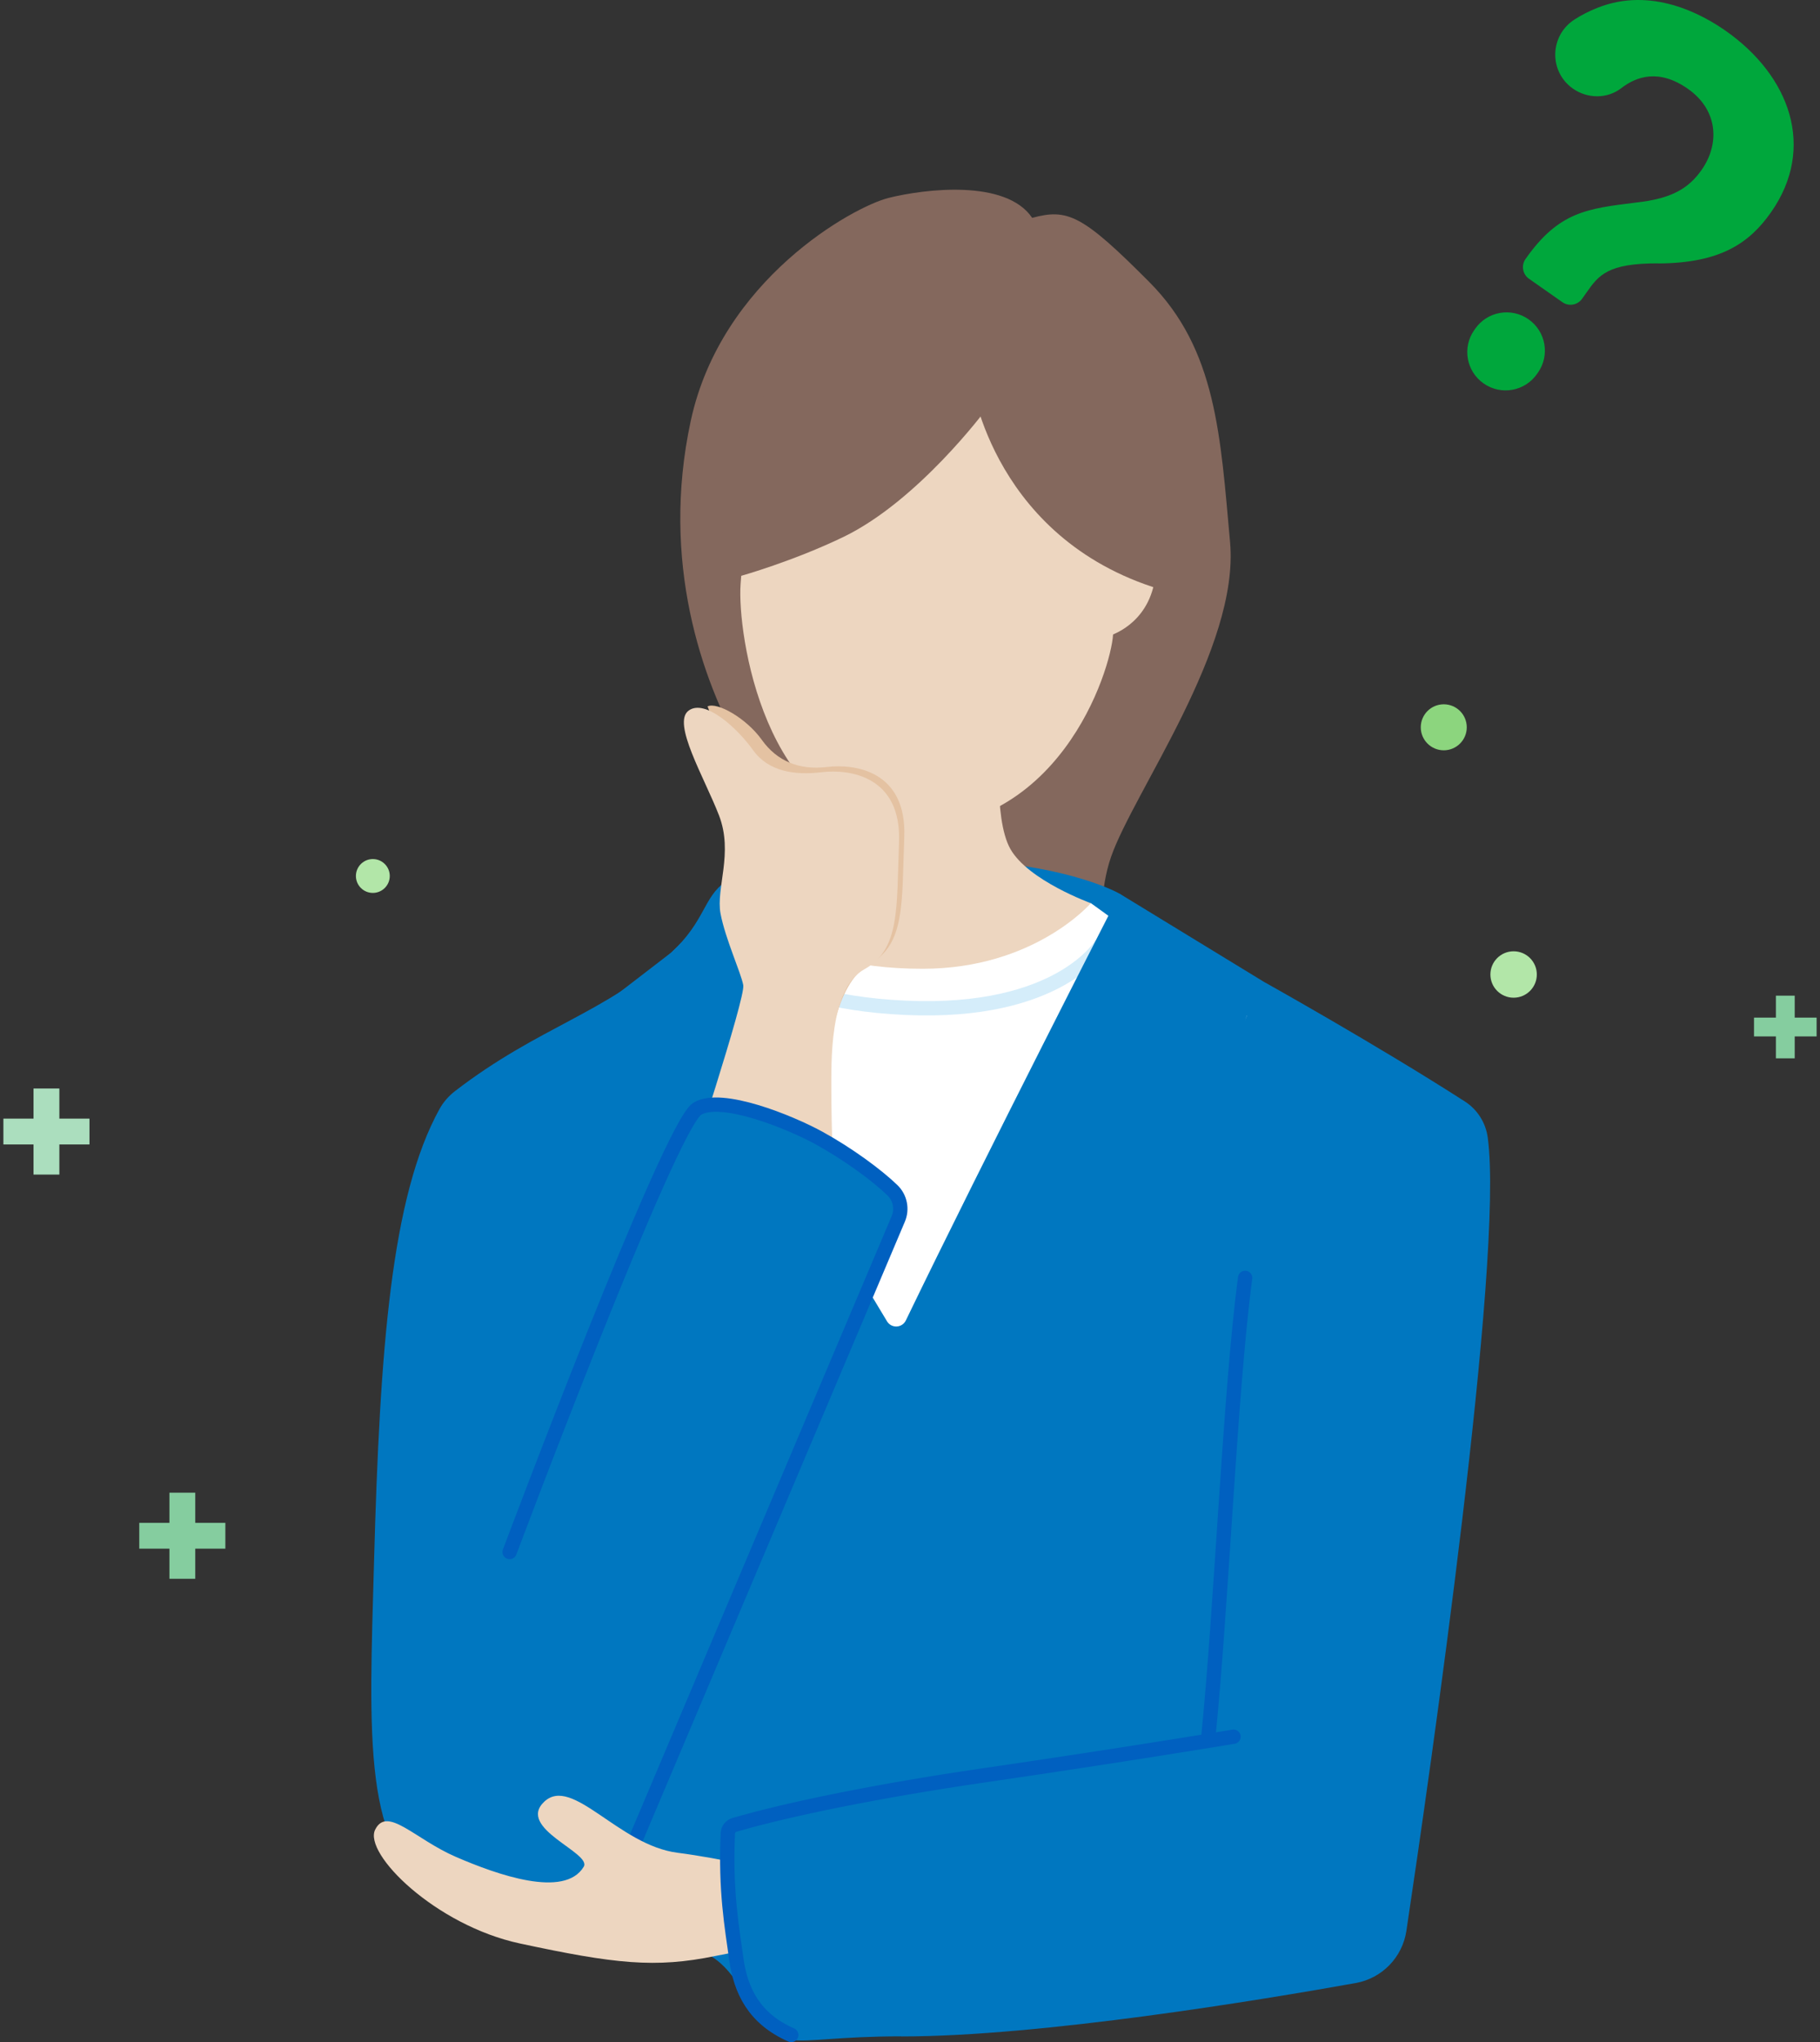 <svg fill="none" height="285" viewBox="0 0 254 285" width="254" xmlns="http://www.w3.org/2000/svg"><rect x="0" y="0" width="254" height="285" fill="#333333" stroke="none"/><path d="m155.435 141.282s-3.524-12.613-.38-21.68c3.144-9.068 17.959-29.161 16.613-43.947-1.345-14.785-1.879-26.858-11.261-36.283-9.374-9.433-11.421-10.296-16.357-8.965-3.671-5.455-15.092-4.022-20.035-2.786-4.943 1.236-23.355 11.4-27.611 31.106-4.256 19.714 1.594 36.21 7.093 45.927 5.506 9.711-3.459 26.851-3.459 26.851s15.261 11.034 23.691 11.611c8.431.578 31.699-1.842 31.699-1.842z" fill="#84685d"/><path d="m125.791 284.199c-17.425 0-16.087 3.319-21.922-5.916-2.186-3.466-4.256-6.888-11.875-7.049-13.754-.292-21.542-2.64-30.718-7.129-10.771-5.265-9.747-21.732-9.074-46.199.812-29.665 2.398-50.9 9.118-63.096.548-.995 1.302-1.858 2.208-2.552 11.751-9.045 21.037-10.815 30.17-19.326 9.484-8.834-1.133-13.067 35.076-13.067 19.231 0 27.494 4.87 27.494 4.87l20.108 12.284s15.795 8.819 28.065 16.708c1.762 1.134 2.917 2.984 3.195 5.06 2.296 17.023-8.116 89.055-11.356 110.678-.555 3.707-3.4 6.639-7.093 7.297-13.045 2.333-43.865 7.451-63.389 7.451z" fill="#0077c0"/><path d="m128.767 138.869c22.624 0 23.472-12.818 23.472-12.818s-8.745-3.166-11.231-7.568c-2.487-4.402-1.375-15.787-1.375-15.787s-2.362-4.146-10.866-4.146-10.866 4.146-10.866 4.146 1.112 11.385-1.375 15.787c-2.486 4.402-11.231 7.568-11.231 7.568s.848 12.818 23.472 12.818z" fill="#edd6c0"/><path d="m155.983 67.984c-.059-9.784-5.543-23.633-19.546-23.552-25.775.146-31.479 14.149-33.08 37.095-.49 6.968 3.393 32.934 21.659 34.045 22.733 1.389 30.031-22.083 30.323-27.011 0-.095 5.536-1.806 5.974-8.95.454-7.444.293-11.663-5.338-11.634z" fill="#edd6c0"/><path d="m137.534 57.243s-9.381 12.643-19.808 17.688c-7.042 3.4-14.281 5.433-14.281 5.433l-4.943-11.488 16.226-27.538 28.546-2.947z" fill="#84685d"/><path d="m135.611 53.302s3.013 22.573 27.494 29.293c3.342-8.073-1.835-32.927-1.835-32.927l-20.35-6.113-5.301 9.747z" fill="#84685d"/><path d="m105.301 126.044s3.415 9.162 23.472 9.162c15.59 0 23.472-9.162 23.472-9.162l21.754 15.728s-26.675 63.156-51.96 67.258c-25.293 4.102-40.166-61.393-40.166-61.393l23.436-21.593z" fill="#fff"/><path d="m153.731 131.747s-5.77 9.894-27.377 8.906c-21.608-.987-26.141-10.061-26.141-10.061" stroke="#d5edfa" stroke-miterlimit="10" stroke-width="2"/><path d="m156.26 124.728s-18.792 36.67-29.841 59.557c-.519 1.068-2.004 1.141-2.625.125-2.932-4.812-5.959-10.018-7.729-13.689-4.212-8.753-15.239-44.677-15.239-44.677l-7.129 6.88-19.129 14.72 5.184 38.974 35.449 30.916c-1.616 12.233-1.389 23.655-1.389 23.655l39.807-34.843 21.016-66.599-18.376-15.012z" fill="#0077c0"/><path d="m96.52 163.665s8.277-25.132 7.941-26.909c-.337-1.776-2.501-6.442-3.174-9.988-.665-3.546 1.755-7.034-.285-12.314-2.047-5.279-.68-12.145-2.252-15.867 1.316-.658 5.418 1.652 7.561 4.658 2.142 3.012 5.264 4.263 9.118 3.795 3.853-.468 11.129.534 10.771 9.783-.359 9.25.161 14.939-4.834 17.718-4.987 2.778-5.871 12.657-5.893 16.335s-.147 16.555-.147 16.555-7.012.804-9.834-.241c-2.823-1.046-8.973-3.532-8.973-3.532z" fill="#e4c2a2"/><path d="m95.789 164.396s8.277-25.132 7.941-26.909c-.337-1.777-2.501-6.442-3.174-9.988-.665-3.547 1.828-8.438-.219-13.718-2.047-5.279-6.559-12.84-4.256-14.588 2.296-1.748 6.852 2.465 8.994 5.47 2.143 3.012 5.77 3.568 9.623 3.108 3.854-.461 11.129.533 10.771 9.783s.161 14.939-4.833 17.718c-4.987 2.778-4.593 13.249-4.614 16.927-.022 3.678.365 16.292.365 16.292s-8.804.475-11.626-.563c-2.823-1.046-8.972-3.532-8.972-3.532z" fill="#edd6c0"/><path d="m173.772 178.348c-2.128 15.926-3.32 46.513-5.184 64.515z" fill="#0077c0"/><path d="m173.772 178.348c-2.128 15.926-3.32 46.513-5.184 64.515" stroke="#0060c0" stroke-linecap="round" stroke-miterlimit="10" stroke-width="2"/><path d="m71.125 216.605s22.309-59.521 26.192-61.868c3.349-2.026 12.884 1.843 16.957 4.073s8.139 5.235 10.274 7.305c1.075 1.038 1.396 2.632.811 4.007l-41.54 98.158" fill="#0077c0"/><path d="m71.125 216.605s22.309-59.521 26.192-61.868c3.349-2.026 12.884 1.843 16.957 4.073s8.139 5.235 10.274 7.305c1.075 1.038 1.396 2.632.811 4.007l-41.54 98.158" stroke="#0060c0" stroke-linecap="round" stroke-miterlimit="10" stroke-width="2"/><path d="m108.241 261.173s-7.56-1.813-13.681-2.596c-8.233-1.045-14.69-10.829-18.609-7.122-3.919 3.707 6.683 7.122 5.513 9.075-2.676 4.46-12.087 1.111-17.834-1.375-5.747-2.486-9.586-7.159-11.268-3.81s8.416 13.36 20.182 15.89c13.213 2.837 18.887 3.488 27.362 1.733 5.792-1.2 15.37-2.465 15.37-2.465l-1.755-9.337h-5.28z" fill="#edd6c0"/><path d="m172.15 242.38s-15.107 2.516-35.099 5.433c-14.427 2.106-26.982 4.665-34.557 6.874-.519.153-.885.629-.914 1.17-.366 7.985.563 13.118 1.184 17.571.607 4.38 2.472 8.307 7.663 10.581" fill="#0077c0"/><path d="m172.15 242.38s-15.107 2.516-35.099 5.433c-14.427 2.106-26.982 4.665-34.557 6.874-.519.153-.885.629-.914 1.17-.366 7.985.563 13.118 1.184 17.571.607 4.38 2.472 8.307 7.663 10.581" stroke="#0060c0" stroke-linecap="round" stroke-miterlimit="10" stroke-width="2"/><path d="m205.743 46.07.139-.197c1.696-2.42 5.031-3.005 7.444-1.309 2.42 1.696 3.005 5.023 1.308 7.444l-.139.197c-1.696 2.42-5.03 3.005-7.443 1.309-2.421-1.696-3.006-5.024-1.309-7.444zm25.68-9.316c-7.049-.015-8.299 1.631-10.025 4.095l-.592.841c-.629.892-1.865 1.111-2.757.483l-4.665-3.268c-.892-.629-1.111-1.865-.483-2.757 4.636-6.61 8.6-7.027 15.385-7.875 5.024-.541 7.386-1.982 9.199-4.57 2.501-3.568 2.347-8.314-1.93-11.312-4.008-2.808-7.152-1.74-9.287-.088-1.967 1.514-4.716 1.492-6.749.066-3.386-2.377-3.261-7.407.219-9.645.944-.607 2.018-1.17 3.254-1.653 7.495-2.961 14.544.914 17.849 3.232 8.943 6.274 12.643 16.306 6.325 25.322-3.049 4.343-7.107 7.1-15.743 7.144z" fill="#00a73c"/><path d="m27.252 208.327h-3.605v12.014h3.605z" fill="#85cd9f"/><path d="m31.45 216.137v-3.605h-12.014v3.605z" fill="#85cd9f"/><path d="m8.283 151.914h-3.605v12.014h3.605z" fill="#abdebe"/><path d="m12.487 159.724v-3.605h-12.014v3.605z" fill="#abdebe"/><path d="m250.471 138.958h-2.625v8.745h2.625z" fill="#85cd9f"/><path d="m253.527 144.646v-2.625h-8.738v2.625z" fill="#85cd9f"/><path d="m211.24 139.243c1.789 0 3.24-1.45 3.24-3.239s-1.451-3.239-3.24-3.239-3.239 1.45-3.239 3.239 1.45 3.239 3.239 3.239z" fill="#b2e6a8"/><path d="m52.033 124.618c1.304 0 2.362-1.058 2.362-2.362 0-1.305-1.058-2.362-2.362-2.362s-2.362 1.057-2.362 2.362c0 1.304 1.057 2.362 2.362 2.362z" fill="#b2e6a8"/><path d="m201.493 104.714c1.773 0 3.21-1.437 3.21-3.21 0-1.773-1.437-3.21-3.21-3.21s-3.21 1.437-3.21 3.21c0 1.773 1.437 3.21 3.21 3.21z" fill="#8cd57e"/></svg>